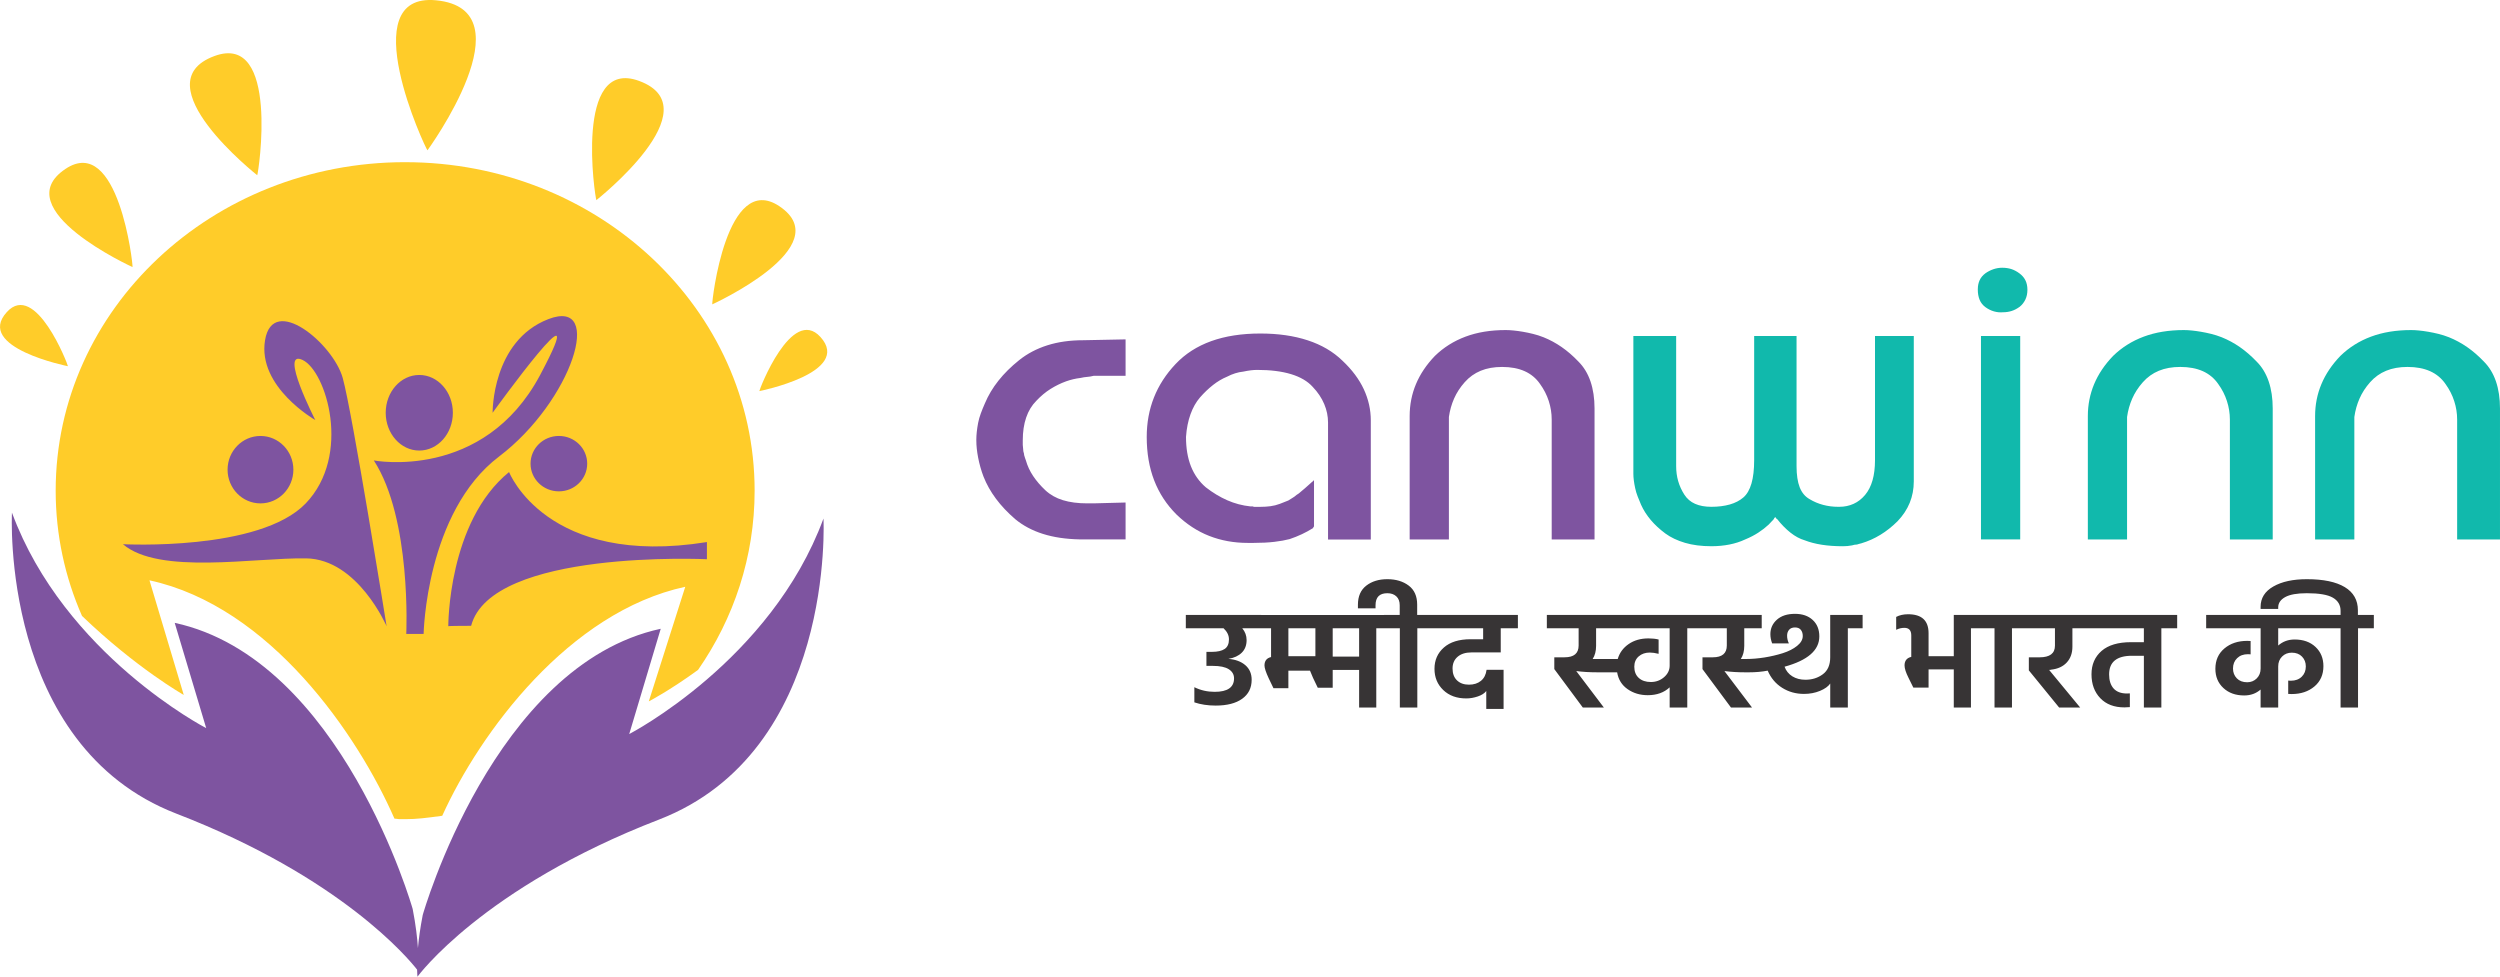 <?xml version="1.0" encoding="UTF-8"?>
<!DOCTYPE svg PUBLIC "-//W3C//DTD SVG 1.1//EN" "http://www.w3.org/Graphics/SVG/1.1/DTD/svg11.dtd">
<!-- Creator: CorelDRAW 2021 (64-Bit) -->
<svg xmlns="http://www.w3.org/2000/svg" xml:space="preserve" width="2.145in" height="0.838in" version="1.1" style="shape-rendering:geometricPrecision; text-rendering:geometricPrecision; image-rendering:optimizeQuality; fill-rule:evenodd; clip-rule:evenodd"
viewBox="0 0 2138.57 835.5"
 xmlns:xlink="http://www.w3.org/1999/xlink"
 xmlns:xodm="http://www.corel.com/coreldraw/odm/2003">
 <defs>
  <style type="text/css">
   <![CDATA[
    .fil1 {fill:#FFCC29}
    .fil0 {fill:#7E54A0}
    .fil4 {fill:#373435;fill-rule:nonzero}
    .fil2 {fill:#7E54A0;fill-rule:nonzero}
    .fil3 {fill:#11B9AC;fill-rule:nonzero}
   ]]>
  </style>
 </defs>
 <g id="Layer_x0020_1">
  <g id="_2897628118944">
   <g>
    <polygon class="fil0" points="100.68,481.8 235.41,510.65 370.89,597.89 483.16,525.42 578.22,492.35 621.63,483.21 618.64,419.89 504.12,219.36 258.61,193.33 152.33,284.09 103.68,398.78 "/>
    <path class="fil1" d="M346.57 138.74c165.1,0 298.95,125.81 298.95,281.01 0,56.56 -17.79,109.22 -48.39,153.3 -24.63,17.91 -42.15,26.96 -42.15,26.96l31.21 -98.06c-99.48,21.54 -175.48,124.44 -207.9,195.9 -14.04,1.9 -21.63,2.9 -31.72,2.9 -10.1,0 -3.64,-0.16 -9.15,-0.44 -31.26,-71.54 -106.33,-181.53 -209.58,-203.88l29.34 98.06c0,0 -40.37,-22.78 -87.05,-67.61 -14.5,-33.02 -22.52,-69.2 -22.52,-107.14 0,-155.2 133.85,-281.01 298.96,-281.01zm-123.76 234.2c15.54,0 28.14,12.92 28.14,28.84 0,15.93 -12.6,28.84 -28.14,28.84 -15.54,0 -28.15,-12.91 -28.15,-28.84 0,-15.93 12.61,-28.84 28.15,-28.84zm160.66 162.77c0,0 -0.39,-89.28 51.99,-131.9 0,0 32.05,81.93 169.25,59.89l0 14.69c0,0 -184.49,-8.82 -201.7,56.96 0,0 -19.54,0 -19.54,0.36zm-63.71 -141.83c0,0 93.82,18 142.29,-73.12 48.47,-91.13 -40.66,32.33 -40.66,32.33 0,0 -0.78,-61.36 47.69,-80.1 48.47,-18.74 20.33,70.18 -42.22,117.58 -62.54,47.39 -64.5,151.74 -64.5,151.74l-14.84 0c0,0 4.69,-98.47 -27.76,-148.44zm-214.6 71.65c0,0 116.87,6.25 156.36,-34.91 39.48,-41.15 17.59,-113.17 -2.74,-122.72 -20.34,-9.55 10.94,51.44 10.94,51.44 0,0 -49.65,-28.29 -43,-68.34 6.65,-40.05 58.25,2.94 66.45,32.33 8.2,29.39 37.53,212.37 37.53,212.37 0,0 -24.63,-57.32 -68.8,-58.05 -44.17,-0.74 -125.87,14.33 -156.75,-12.12zm253.49 -144.77c15.87,0 28.73,14.48 28.73,32.33 0,17.86 -12.86,32.33 -28.73,32.33 -15.86,0 -28.72,-14.48 -28.72,-32.33 0,-17.85 12.86,-32.33 28.72,-32.33zm119.42 52.17c-13.38,0 -24.24,10.61 -24.24,23.7 0,13.09 10.85,23.7 24.24,23.7 13.39,0 24.23,-10.61 24.23,-23.7 0,-13.09 -10.84,-23.7 -24.23,-23.7z"/>
    <path class="fil0" d="M353.03 777.66c0,0 -60.63,-213.89 -203.6,-244.85l26.95 90.06c0,0 -121.26,-62.62 -166.17,-184.34 0,0 -10.48,199.12 140.72,257.52 141.31,54.57 198.92,124.51 205.85,133.42 0.09,3.98 0.33,6.02 0.33,6.02 0,0 55.39,-75.99 206.59,-134.39 151.19,-58.39 140.72,-257.51 140.72,-257.51 -44.91,121.72 -166.17,184.34 -166.17,184.34l26.95 -90.06c-142.96,30.96 -203.59,244.85 -203.59,244.85 -2.19,11.17 -3.42,20.64 -4.11,28.33 -0.54,-8.47 -1.8,-19.64 -4.48,-33.4z"/>
    <path class="fil1" d="M365.66 128.59c0,0 87.99,-120.56 7.33,-128.34 -71.47,-6.89 -9.16,126.62 -7.33,128.34z"/>
    <path class="fil1" d="M510.14 171.2c0,0 99.8,-78.64 36.61,-101.96 -56,-20.67 -37.68,100.18 -36.61,101.96z"/>
    <path class="fil1" d="M609.29 260.36c0,0 108.68,-49.5 57.46,-83.91 -45.39,-30.49 -57.99,82.09 -57.46,83.91z"/>
    <path class="fil1" d="M649.55 334.58c0,0 79.95,-15.9 52.26,-46.33 -24.54,-26.97 -52.3,45.04 -52.26,46.33z"/>
    <path class="fil1" d="M220.02 149.89c0,0 -99.81,-78.64 -36.61,-101.95 55.99,-20.67 37.67,100.18 36.61,101.95z"/>
    <path class="fil1" d="M113.36 228.47c0,0 -108.67,-49.5 -57.46,-83.91 45.39,-30.49 57.99,82.08 57.46,83.91z"/>
    <path class="fil1" d="M58.09 313.27c0,0 -79.95,-15.9 -52.26,-46.33 24.54,-26.96 52.29,45.05 52.26,46.33z"/>
   </g>
   <g>
    <path class="fil2" d="M835.18 375.89c0,-1.93 0.13,-4.11 0.39,-6.54 0.26,-2.41 0.64,-4.95 1.15,-7.61 0.51,-2.66 1.29,-5.38 2.32,-8.16 1.03,-2.78 2.18,-5.62 3.47,-8.52 2.83,-6.77 6.68,-13.24 11.57,-19.4 4.89,-6.17 10.79,-12.02 17.74,-17.58 6.95,-5.56 14.98,-9.79 24.11,-12.69 9.13,-2.9 19.35,-4.34 30.67,-4.34l36.26 -0.73 0 31.18 -27.39 0c-1.8,0.48 -3.6,0.78 -5.4,0.91 -1.8,0.12 -3.72,0.42 -5.79,0.91 -2.06,0.24 -4.11,0.59 -6.17,1.08 -2.05,0.48 -4.11,1.09 -6.17,1.82 -4.63,1.68 -9.06,3.87 -13.3,6.52 -4.25,2.66 -8.3,6.04 -12.15,10.15 -3.86,3.87 -6.75,8.64 -8.68,14.31 -1.93,5.68 -2.9,12.14 -2.9,19.4l0 2.18 0 1.81c0,0.73 0.06,1.45 0.2,2.17 0.13,0.73 0.19,1.45 0.19,2.17 0,0.73 0.13,1.45 0.38,2.18 0.26,0.73 0.39,1.45 0.39,2.17 0.26,0.97 0.51,1.82 0.78,2.54 0.25,0.73 0.51,1.45 0.77,2.17 1.29,4.6 3.34,9.01 6.17,13.24 2.83,4.22 6.3,8.27 10.41,12.14 4.11,3.87 9.13,6.7 15.04,8.52 5.92,1.81 12.86,2.72 20.83,2.72l1.35 0 0.96 0 1.55 0 1.54 0 27.39 -0.73 0 31.54 -39.34 0c-11.83,-0.24 -22.31,-1.8 -31.44,-4.71 -9.13,-2.9 -17.04,-7.12 -23.73,-12.68 -6.43,-5.56 -11.89,-11.36 -16.39,-17.4 -4.5,-6.05 -8.03,-12.33 -10.61,-18.86 -1.03,-2.66 -1.92,-5.38 -2.7,-8.16 -0.78,-2.78 -1.42,-5.5 -1.93,-8.16 -0.51,-2.66 -0.9,-5.19 -1.15,-7.61 -0.26,-2.41 -0.39,-4.83 -0.39,-7.25l0 -0.72zm300.86 85.56l0 -100.06c0,-5.32 -1.08,-10.58 -3.27,-15.77 -2.19,-5.2 -5.46,-10.09 -9.84,-14.68 -4.37,-4.84 -10.53,-8.46 -18.51,-10.88 -7.97,-2.42 -17.61,-3.63 -28.93,-3.63 -1.8,0 -3.67,0.12 -5.59,0.36 -1.93,0.25 -4.05,0.6 -6.37,1.1 -2.32,0.24 -4.63,0.71 -6.95,1.45 -2.31,0.73 -4.63,1.69 -6.94,2.9 -4.11,1.69 -8.1,4.05 -11.96,7.08 -3.86,3.02 -7.59,6.58 -11.19,10.7 -3.34,3.87 -6.04,8.64 -8.09,14.32 -2.06,5.68 -3.35,12.14 -3.86,19.4 0,9.67 1.42,18.07 4.24,25.2 2.83,7.12 7.07,13.11 12.73,17.94 5.91,4.59 12.02,8.29 18.32,11.06 6.3,2.77 12.92,4.53 19.86,5.26l0.96 0 0.96 0c0.51,0.24 0.97,0.37 1.36,0.37l0.96 0 1.16 0 1.15 0 0.97 0 0.96 0c3.09,0 5.98,-0.18 8.68,-0.55 2.7,-0.36 5.34,-1.03 7.91,-1.99 1.29,-0.48 2.5,-0.97 3.67,-1.44 1.16,-0.49 2.38,-0.97 3.66,-1.45 1.03,-0.73 2.19,-1.45 3.47,-2.17 1.28,-0.73 2.44,-1.57 3.47,-2.54 1.28,-0.73 2.51,-1.63 3.66,-2.72 1.16,-1.08 2.38,-2.11 3.66,-3.08 1.3,-1.21 2.58,-2.36 3.86,-3.44 1.29,-1.09 2.57,-2.23 3.85,-3.44l0 39.51c-0.26,0.49 -0.44,0.79 -0.58,0.91 -0.13,0.11 -0.19,0.18 -0.19,0.18l0 0.37c-3.09,1.94 -6.29,3.68 -9.64,5.26 -3.34,1.57 -6.82,2.96 -10.41,4.17 -3.6,0.96 -7.98,1.75 -13.12,2.36 -5.14,0.6 -11.05,0.91 -17.74,0.91l-0.58 0 -0.57 0 -0.78 0 -0.38 0 -0.77 0 -0.77 0 -0.58 0 -0.58 0c-11.83,0 -22.82,-2 -32.98,-5.99 -10.16,-3.99 -19.48,-10.1 -27.97,-18.31 -8.48,-8.46 -14.85,-18.18 -19.09,-29.19 -4.24,-10.99 -6.37,-23.39 -6.37,-37.16 0,-12.09 2.06,-23.33 6.17,-33.72 4.11,-10.4 10.28,-19.94 18.51,-28.64 8.23,-8.71 18.39,-15.23 30.47,-19.59 12.08,-4.34 26.1,-6.52 42.04,-6.52 15.17,0 28.67,1.93 40.5,5.81 11.83,3.87 21.73,9.66 29.7,17.4 8.23,7.74 14.33,15.9 18.32,24.48 3.98,8.58 5.98,17.46 5.98,26.65l0 101.88 -36.65 0zm69.83 0l0 -105.5c0,-9.66 1.79,-18.79 5.39,-27.38 3.6,-8.58 9,-16.61 16.2,-24.11 7.46,-7.26 16.21,-12.75 26.23,-16.49 10.04,-3.76 21.48,-5.62 34.33,-5.62 2.05,0 4.31,0.12 6.75,0.37 2.45,0.24 5.08,0.59 7.91,1.08 2.84,0.48 5.72,1.09 8.68,1.82 2.96,0.71 5.98,1.68 9.07,2.9 5.39,2.17 10.53,4.95 15.42,8.34 4.89,3.38 9.65,7.49 14.28,12.33 4.62,4.59 8.1,10.27 10.42,17.05 2.3,6.76 3.47,14.5 3.47,23.2l0 0.91 0 1.26 0 0.91 0 1.27 0 107.68 -36.65 0 0 -102.61c0,-5.32 -0.83,-10.57 -2.5,-15.77 -1.67,-5.2 -4.18,-10.1 -7.52,-14.69 -3.34,-4.84 -7.72,-8.46 -13.12,-10.88 -5.4,-2.41 -11.83,-3.62 -19.28,-3.62 -6.95,0 -13.05,1.08 -18.32,3.26 -5.27,2.18 -9.83,5.44 -13.69,9.8 -3.85,4.34 -6.88,9 -9.07,13.96 -2.19,4.95 -3.66,10.21 -4.44,15.77l0 104.78 -33.55 0z"/>
    <path class="fil3" d="M1397.19 287.42l36.65 0 0 111.31c0,4.6 0.58,8.88 1.74,12.87 1.15,4 2.88,7.8 5.2,11.43 2.31,3.62 5.4,6.29 9.26,7.97 3.85,1.7 8.48,2.54 13.89,2.54 5.91,0 11.19,-0.67 15.82,-1.99 4.62,-1.33 8.49,-3.33 11.57,-5.99 3.09,-2.65 5.4,-6.65 6.95,-11.97 1.53,-5.31 2.3,-11.96 2.3,-19.94l0 -106.23 36.26 0 0 111.31c0,7.49 0.9,13.54 2.69,18.13 1.81,4.59 4.63,7.98 8.49,10.15 3.6,2.17 7.46,3.81 11.57,4.89 4.11,1.09 8.36,1.64 12.73,1.64l0.38 0 0.19 0 0.58 0c4.37,0 8.43,-0.85 12.16,-2.54 3.73,-1.68 7,-4.22 9.84,-7.61 2.83,-3.38 4.95,-7.55 6.36,-12.51 1.41,-4.95 2.12,-10.69 2.12,-17.22l0 -106.23 33.18 0 0 119.65 0 1.1 0 0.71 0 0.55 0 0.17 0 0.73 0 0.37 0 0.54 0 0.54c0,6.54 -1.16,12.63 -3.47,18.31 -2.32,5.69 -5.79,10.94 -10.41,15.77 -4.63,4.6 -9.51,8.47 -14.66,11.61 -5.14,3.14 -10.55,5.56 -16.2,7.26 -0.77,0.23 -1.48,0.42 -2.12,0.54 -0.64,0.13 -1.23,0.3 -1.74,0.54 -0.77,0 -1.48,0.06 -2.12,0.18 -0.64,0.12 -1.35,0.31 -2.12,0.55 -1.28,0.24 -2.57,0.42 -3.85,0.54 -1.29,0.13 -2.58,0.18 -3.85,0.18 -6.69,0 -12.73,-0.42 -18.13,-1.27 -5.4,-0.85 -10.29,-2.11 -14.66,-3.81 -4.11,-1.21 -8.16,-3.38 -12.14,-6.53 -3.98,-3.14 -7.78,-7 -11.38,-11.59 -0.26,0 -0.44,-0.06 -0.58,-0.19 -0.13,-0.12 -0.19,-0.3 -0.19,-0.54 -0.25,-0.24 -0.46,-0.43 -0.58,-0.55 -0.13,-0.12 -0.19,-0.29 -0.19,-0.54 -0.26,0.24 -0.51,0.48 -0.77,0.72 -0.26,0.25 -0.39,0.48 -0.39,0.73 -0.26,0.49 -0.51,0.84 -0.77,1.08 -0.26,0.25 -0.51,0.49 -0.77,0.73 -0.51,0.49 -1.03,1.02 -1.53,1.63 -0.51,0.61 -1.04,1.15 -1.55,1.64 -2.57,2.41 -5.53,4.71 -8.87,6.88 -3.35,2.17 -7.07,4.11 -11.19,5.79 -4.11,1.95 -8.61,3.39 -13.49,4.36 -4.88,0.97 -10.03,1.45 -15.43,1.45 -8.48,0 -16.01,-0.96 -22.57,-2.9 -6.55,-1.94 -12.14,-4.59 -16.78,-7.98 -4.89,-3.63 -9.07,-7.49 -12.54,-11.61 -3.47,-4.11 -6.23,-8.46 -8.29,-13.05 -1.02,-2.41 -1.99,-4.77 -2.89,-7.07 -0.9,-2.29 -1.61,-4.65 -2.12,-7.06 -0.52,-2.42 -0.91,-4.65 -1.17,-6.71 -0.25,-2.06 -0.38,-3.93 -0.38,-5.62l0 -117.83zm297.4 0l33.56 0 0 174.03 -33.56 0 0 -174.03zm-2.69 -40.25c0,-2.66 0.51,-5.14 1.53,-7.43 1.03,-2.3 2.71,-4.29 5.01,-5.99 2.06,-1.44 4.31,-2.6 6.75,-3.44 2.45,-0.84 4.95,-1.27 7.53,-1.27 2.82,0 5.39,0.37 7.7,1.08 2.32,0.73 4.64,1.94 6.95,3.63 2.32,1.7 4.05,3.69 5.21,5.99 1.16,2.29 1.74,5.01 1.74,8.16 0,3.13 -0.58,5.91 -1.74,8.34 -1.16,2.42 -2.76,4.47 -4.82,6.15 -2.31,1.69 -4.63,2.91 -6.95,3.63 -2.32,0.73 -4.76,1.1 -7.33,1.1 -2.56,0.24 -5.14,0 -7.71,-0.73 -2.57,-0.72 -5.02,-1.93 -7.34,-3.62 -2.3,-1.7 -3.98,-3.81 -5.01,-6.35 -1.02,-2.54 -1.53,-5.38 -1.53,-8.51l0 -0.73zm94.11 214.28l0 -105.5c0,-9.66 1.8,-18.79 5.39,-27.38 3.6,-8.58 9.01,-16.61 16.21,-24.1 7.45,-7.26 16.2,-12.76 26.23,-16.5 10.02,-3.74 21.46,-5.62 34.33,-5.62 2.05,0 4.3,0.12 6.75,0.37 2.44,0.24 5.08,0.6 7.9,1.09 2.83,0.48 5.72,1.08 8.68,1.81 2.96,0.72 5.98,1.69 9.07,2.9 5.4,2.18 10.55,4.96 15.43,8.34 4.88,3.38 9.64,7.49 14.28,12.32 4.63,4.59 8.1,10.28 10.41,17.05 2.32,6.76 3.47,14.51 3.47,23.2l0 0.91 0 1.27 0 0.91 0 1.26 0 107.68 -36.64 0 0 -102.6c0,-5.31 -0.84,-10.57 -2.52,-15.77 -1.66,-5.2 -4.17,-10.1 -7.51,-14.69 -3.35,-4.83 -7.72,-8.45 -13.11,-10.88 -5.4,-2.41 -11.83,-3.63 -19.29,-3.63 -6.94,0 -13.05,1.09 -18.33,3.27 -5.27,2.17 -9.84,5.44 -13.69,9.79 -3.86,4.35 -6.89,9 -9.07,13.96 -2.19,4.95 -3.66,10.22 -4.44,15.78l0 104.77 -33.56 0zm194.41 0l0 -105.5c0,-9.66 1.79,-18.79 5.4,-27.38 3.6,-8.58 9,-16.61 16.2,-24.1 7.46,-7.26 16.2,-12.76 26.23,-16.5 10.03,-3.74 21.47,-5.62 34.33,-5.62 2.05,0 4.3,0.12 6.75,0.37 2.45,0.24 5.08,0.6 7.91,1.09 2.83,0.48 5.73,1.08 8.67,1.81 2.97,0.72 5.99,1.69 9.07,2.9 5.4,2.18 10.55,4.96 15.43,8.34 4.89,3.38 9.65,7.49 14.28,12.32 4.62,4.59 8.1,10.28 10.42,17.05 2.31,6.76 3.47,14.51 3.47,23.2l0 0.91 0 1.27 0 0.91 0 1.26 0 107.68 -36.65 0 0 -102.6c0,-5.31 -0.83,-10.57 -2.51,-15.77 -1.66,-5.2 -4.18,-10.1 -7.51,-14.69 -3.35,-4.83 -7.73,-8.45 -13.12,-10.88 -5.4,-2.41 -11.83,-3.63 -19.29,-3.63 -6.94,0 -13.05,1.09 -18.32,3.27 -5.27,2.17 -9.84,5.44 -13.69,9.79 -3.86,4.35 -6.88,9 -9.06,13.96 -2.19,4.95 -3.66,10.22 -4.44,15.78l0 104.77 -33.55 0z"/>
    <path class="fil4" d="M1078.89 526.06l0 11.4 -16.21 0c2.46,2.96 3.7,6.33 3.7,10.08 0,4.49 -1.39,8.09 -4.15,10.8 -2.77,2.72 -6.58,4.47 -11.43,5.28 6.04,0.48 10.87,2.28 14.49,5.39 3.62,3.12 5.42,7.28 5.42,12.49 0,6.96 -2.7,12.38 -8.11,16.25 -5.4,3.89 -12.96,5.83 -22.66,5.83 -6.72,0 -12.8,-0.93 -18.25,-2.76l0 -12.96c5.36,2.64 11.14,3.96 17.36,3.96 11.06,0 16.59,-3.84 16.59,-11.52 0,-3.28 -1.49,-5.88 -4.47,-7.8 -2.98,-1.92 -7.53,-2.88 -13.66,-2.88l-5.49 0 0 -12 4.72 0c4.76,0 8.38,-0.82 10.85,-2.46 2.46,-1.65 3.7,-4.38 3.7,-8.22 0,-3.44 -1.53,-6.6 -4.6,-9.48l-32.3 0 0 -11.4 64.47 0zm83.74 11.4l-22.6 0 0 24.23 22.6 0 0 -24.23zm-60.51 23.88l23.11 0 0 -23.88 -23.11 0 0 23.88zm88.72 -35.28l0 11.4 -13.53 0 0 67.79 -14.68 0 0 -32.16 -22.6 0 0 15.24 -12.77 0 -4.08 -8.51c-1.19,-2.72 -2.04,-4.76 -2.56,-6.12l-18.51 0 0 15 -12.76 0 -4.09 -8.52c-2.38,-5.11 -3.58,-8.76 -3.58,-10.92 0,-3.92 1.87,-6.31 5.62,-7.19l0 -24.6 -15.32 0 0 -11.4 118.84 0zm21.45 0l13.66 0 0 11.4 -13.53 0 0 67.79 -14.95 0 0 -67.79 -13.53 0 0 -11.4 13.42 0 0 -8.28c0,-3.29 -0.96,-5.83 -2.88,-7.62 -1.92,-1.8 -4.49,-2.7 -7.72,-2.7 -6.72,0 -10.08,3.43 -10.08,10.32l0 2.63 -15.07 0 0 -3.11c0,-7.2 2.39,-12.63 7.15,-16.32 4.76,-3.69 10.77,-5.52 18,-5.52 7.31,0 13.4,1.82 18.26,5.46 4.85,3.64 7.27,9.06 7.27,16.25l0 8.89zm6.77 0l79.4 0 0 11.4 -14.68 0 0 20.64 -25.01 0c-5.02,0 -8.99,1.24 -11.87,3.72 -2.9,2.48 -4.34,5.84 -4.34,10.08 0,4.31 1.27,7.7 3.83,10.14 2.55,2.44 5.95,3.65 10.21,3.65 4.17,0 7.6,-1.09 10.28,-3.29 2.68,-2.2 4.27,-5.35 4.79,-9.42l14.55 0 0 33.48 -14.81 0 0 -15.35c-1.53,2 -3.95,3.56 -7.28,4.67 -3.32,1.12 -6.59,1.68 -9.83,1.68 -8.17,0 -14.74,-2.4 -19.72,-7.2 -4.98,-4.8 -7.47,-10.84 -7.47,-18.12 0,-7.43 2.68,-13.52 8.04,-18.23 5.36,-4.72 12.98,-7.08 22.85,-7.08l10.73 0 0 -9.36 -49.66 0 0 -11.4zm209.22 43.31l0 -31.91 -62.93 0 0 15c0,4.48 -0.98,8.24 -2.94,11.28l21.44 0c1.54,-5.28 4.65,-9.53 9.33,-12.77 4.68,-3.24 10.34,-4.86 16.98,-4.86 3.23,0 6.13,0.31 8.67,0.95l0 12.24c-2.88,-0.72 -5.4,-1.08 -7.53,-1.08 -3.82,0 -6.99,1.09 -9.51,3.29 -2.51,2.21 -3.76,5.15 -3.76,8.82 0,4.09 1.27,7.28 3.83,9.6 2.55,2.32 6,3.49 10.34,3.49 4.33,0 8.11,-1.38 11.3,-4.14 3.19,-2.76 4.78,-6.06 4.78,-9.9zm28.61 -43.31l0 11.4 -13.54 0 0 67.79 -15.07 0 0 -17.28c-4.76,4.48 -11.02,6.72 -18.76,6.72 -6.55,0 -12.29,-1.72 -17.23,-5.17 -4.94,-3.44 -7.92,-8.24 -8.94,-14.4l-16.97 0c-6.64,0 -12.65,-0.36 -18.01,-1.08l23.62 31.2 -18 0 -24.39 -32.88 0 -10.08 8.81 0c7.99,0 12,-3.36 12,-10.09l0 -14.75 -27.19 0 0 -11.4 133.66 0zm108.75 0l27.7 0 0 11.4 -12.64 0 0 67.79 -15.06 0 0 -20.52c-1.71,2.48 -4.64,4.58 -8.81,6.3 -4.17,1.72 -8.73,2.57 -13.66,2.57 -6.9,0 -13.11,-1.73 -18.64,-5.21 -5.54,-3.48 -9.66,-8.38 -12.39,-14.7 -4.93,0.96 -10.3,1.44 -16.08,1.44l-2.93 0c-6.65,0 -12.64,-0.36 -18,-1.08l23.61 31.2 -18 0 -24.38 -32.88 0 -10.08 8.81 0c8,0 12,-3.36 12,-10.09l0 -14.75 -27.19 0 0 -11.4 57.05 0 0 11.4 -14.93 0 0 15c0,4.48 -0.97,8.24 -2.93,11.28l4.59 0c4.93,0 10.15,-0.44 15.65,-1.31 5.48,-0.88 10.7,-2.11 15.63,-3.66 4.94,-1.57 9.02,-3.64 12.26,-6.24 3.23,-2.59 4.85,-5.42 4.85,-8.46 0,-2.15 -0.55,-3.92 -1.66,-5.28 -1.11,-1.36 -2.77,-2.04 -4.98,-2.04 -2.22,0 -3.89,0.66 -5.04,1.98 -1.15,1.32 -1.72,3.02 -1.72,5.09 0,2.25 0.5,4.44 1.53,6.6l-14.31 0c-1.01,-2.64 -1.53,-5.28 -1.53,-7.91 0,-4.97 1.88,-9.1 5.62,-12.43 3.74,-3.31 8.88,-4.97 15.44,-4.97 6.3,0 11.33,1.73 15.12,5.21 3.79,3.48 5.69,8.18 5.69,14.09 0,11.85 -9.92,20.48 -29.74,25.92 1.27,3.52 3.49,6.26 6.63,8.22 3.15,1.95 6.9,2.94 11.24,2.94 5.7,0 10.66,-1.57 14.86,-4.69 4.22,-3.11 6.32,-7.95 6.32,-14.51l0 -36.24zm105.69 35.28l0 -35.28 28.22 0 0 11.4 -13.53 0 0 67.79 -14.69 0 0 -32.64 -21.57 0 0 15.6 -13.02 0 -4.09 -8.28c-2.3,-4.56 -3.44,-8.11 -3.44,-10.68 0,-3.99 1.91,-6.44 5.75,-7.32l0 -18.36c0,-4.32 -1.96,-6.49 -5.88,-6.49 -2.47,0 -4.81,0.57 -7.03,1.69l0 -11.04c2.89,-1.52 6.3,-2.28 10.22,-2.28 11.65,0 17.49,5.4 17.49,16.2l0 19.68 21.57 0zm21.32 -23.88l0 -11.4 41.99 0 0 11.4 -13.53 0 0 67.79 -14.93 0 0 -67.79 -13.53 0zm42.89 36l0 -11.16 9.18 0c8.77,0 13.16,-3.32 13.16,-9.97l0 -14.88 -30.14 0 0 -11.4 58.09 0 0 11.4 -13.02 0 0 15.72c0,5.53 -1.59,10.02 -4.79,13.5 -3.19,3.49 -7.64,5.54 -13.33,6.18 -0.51,0.16 -1.11,0.24 -1.79,0.24l26.55 32.16 -18 0 -25.92 -31.79zm126.89 -47.4l0 11.4 -13.53 0 0 67.79 -14.95 0 0 -44.28 -10.21 0c-13.02,0 -19.53,5.32 -19.53,15.96 0,5.13 1.28,9.13 3.82,12 2.56,2.88 6.39,4.32 11.49,4.32 1.11,0 1.92,-0.04 2.43,-0.12l0 11.76c-1.88,0.16 -3.41,0.24 -4.59,0.24 -8.77,0 -15.66,-2.61 -20.68,-7.86 -5.02,-5.23 -7.54,-12.06 -7.54,-20.46 0,-8.31 2.88,-14.98 8.62,-19.98 5.75,-4.99 14.15,-7.49 25.21,-7.49l10.97 0 0 -11.88 -55.02 0 0 -11.4 83.49 0zm133.14 11.4l-46.72 0 0 14.75c3.92,-3.44 8.6,-5.16 14.04,-5.16 7.4,0 13.36,2.13 17.87,6.36 4.51,4.24 6.77,9.72 6.77,16.44 0,7.28 -2.58,13.07 -7.72,17.4 -5.15,4.32 -11.64,6.47 -19.47,6.47 -1.36,0 -2.33,-0.04 -2.93,-0.12l0 -11.39c0.51,0.07 1.27,0.11 2.3,0.11 3.82,0 6.91,-1.14 9.26,-3.42 2.33,-2.28 3.51,-5.22 3.51,-8.82 0,-3.36 -1.09,-6.17 -3.27,-8.41 -2.16,-2.23 -5.08,-3.35 -8.74,-3.35 -3.32,0 -6.08,1.1 -8.29,3.3 -2.22,2.2 -3.32,5.02 -3.32,8.46l0 35.15 -15.06 0 0 -15.37c-3.83,3.36 -8.51,5.06 -14.04,5.06 -7.32,0 -13.25,-2.13 -17.8,-6.37 -4.56,-4.24 -6.84,-9.72 -6.84,-16.44 0,-7.28 2.58,-13.07 7.73,-17.4 5.15,-4.32 11.64,-6.48 19.47,-6.48 1.28,0 2.25,0.04 2.94,0.12l0 11.4c-0.51,-0.08 -1.28,-0.12 -2.3,-0.12 -3.84,0 -6.92,1.14 -9.26,3.42 -2.34,2.29 -3.51,5.22 -3.51,8.82 0,3.36 1.09,6.15 3.26,8.4 2.17,2.24 5.13,3.36 8.88,3.36 3.23,0 5.95,-1.1 8.17,-3.3 2.21,-2.2 3.32,-5.02 3.32,-8.45l0 -34.44 -46.59 0 0 -11.4 108.38 0 0 11.4zm21.44 -11.4l13.66 0 0 11.4 -13.53 0 0 67.79 -14.93 0 0 -67.79 -13.53 0 0 -11.4 13.53 0 0 -3.6c0,-4.88 -2.2,-8.61 -6.57,-11.17 -4.38,-2.55 -11.81,-3.83 -22.27,-3.83 -8.34,0 -14.51,1.1 -18.52,3.3 -3.99,2.2 -5.99,5.15 -5.99,8.82l0 1.32 -15.06 0 0 -1.81c0,-7.43 3.64,-13.24 10.92,-17.39 7.27,-4.17 16.82,-6.24 28.66,-6.24 14.12,0 24.93,2.26 32.42,6.77 7.48,4.52 11.23,11.14 11.23,19.87l0 3.96z"/>
   </g>
  </g>
 </g>
</svg>
